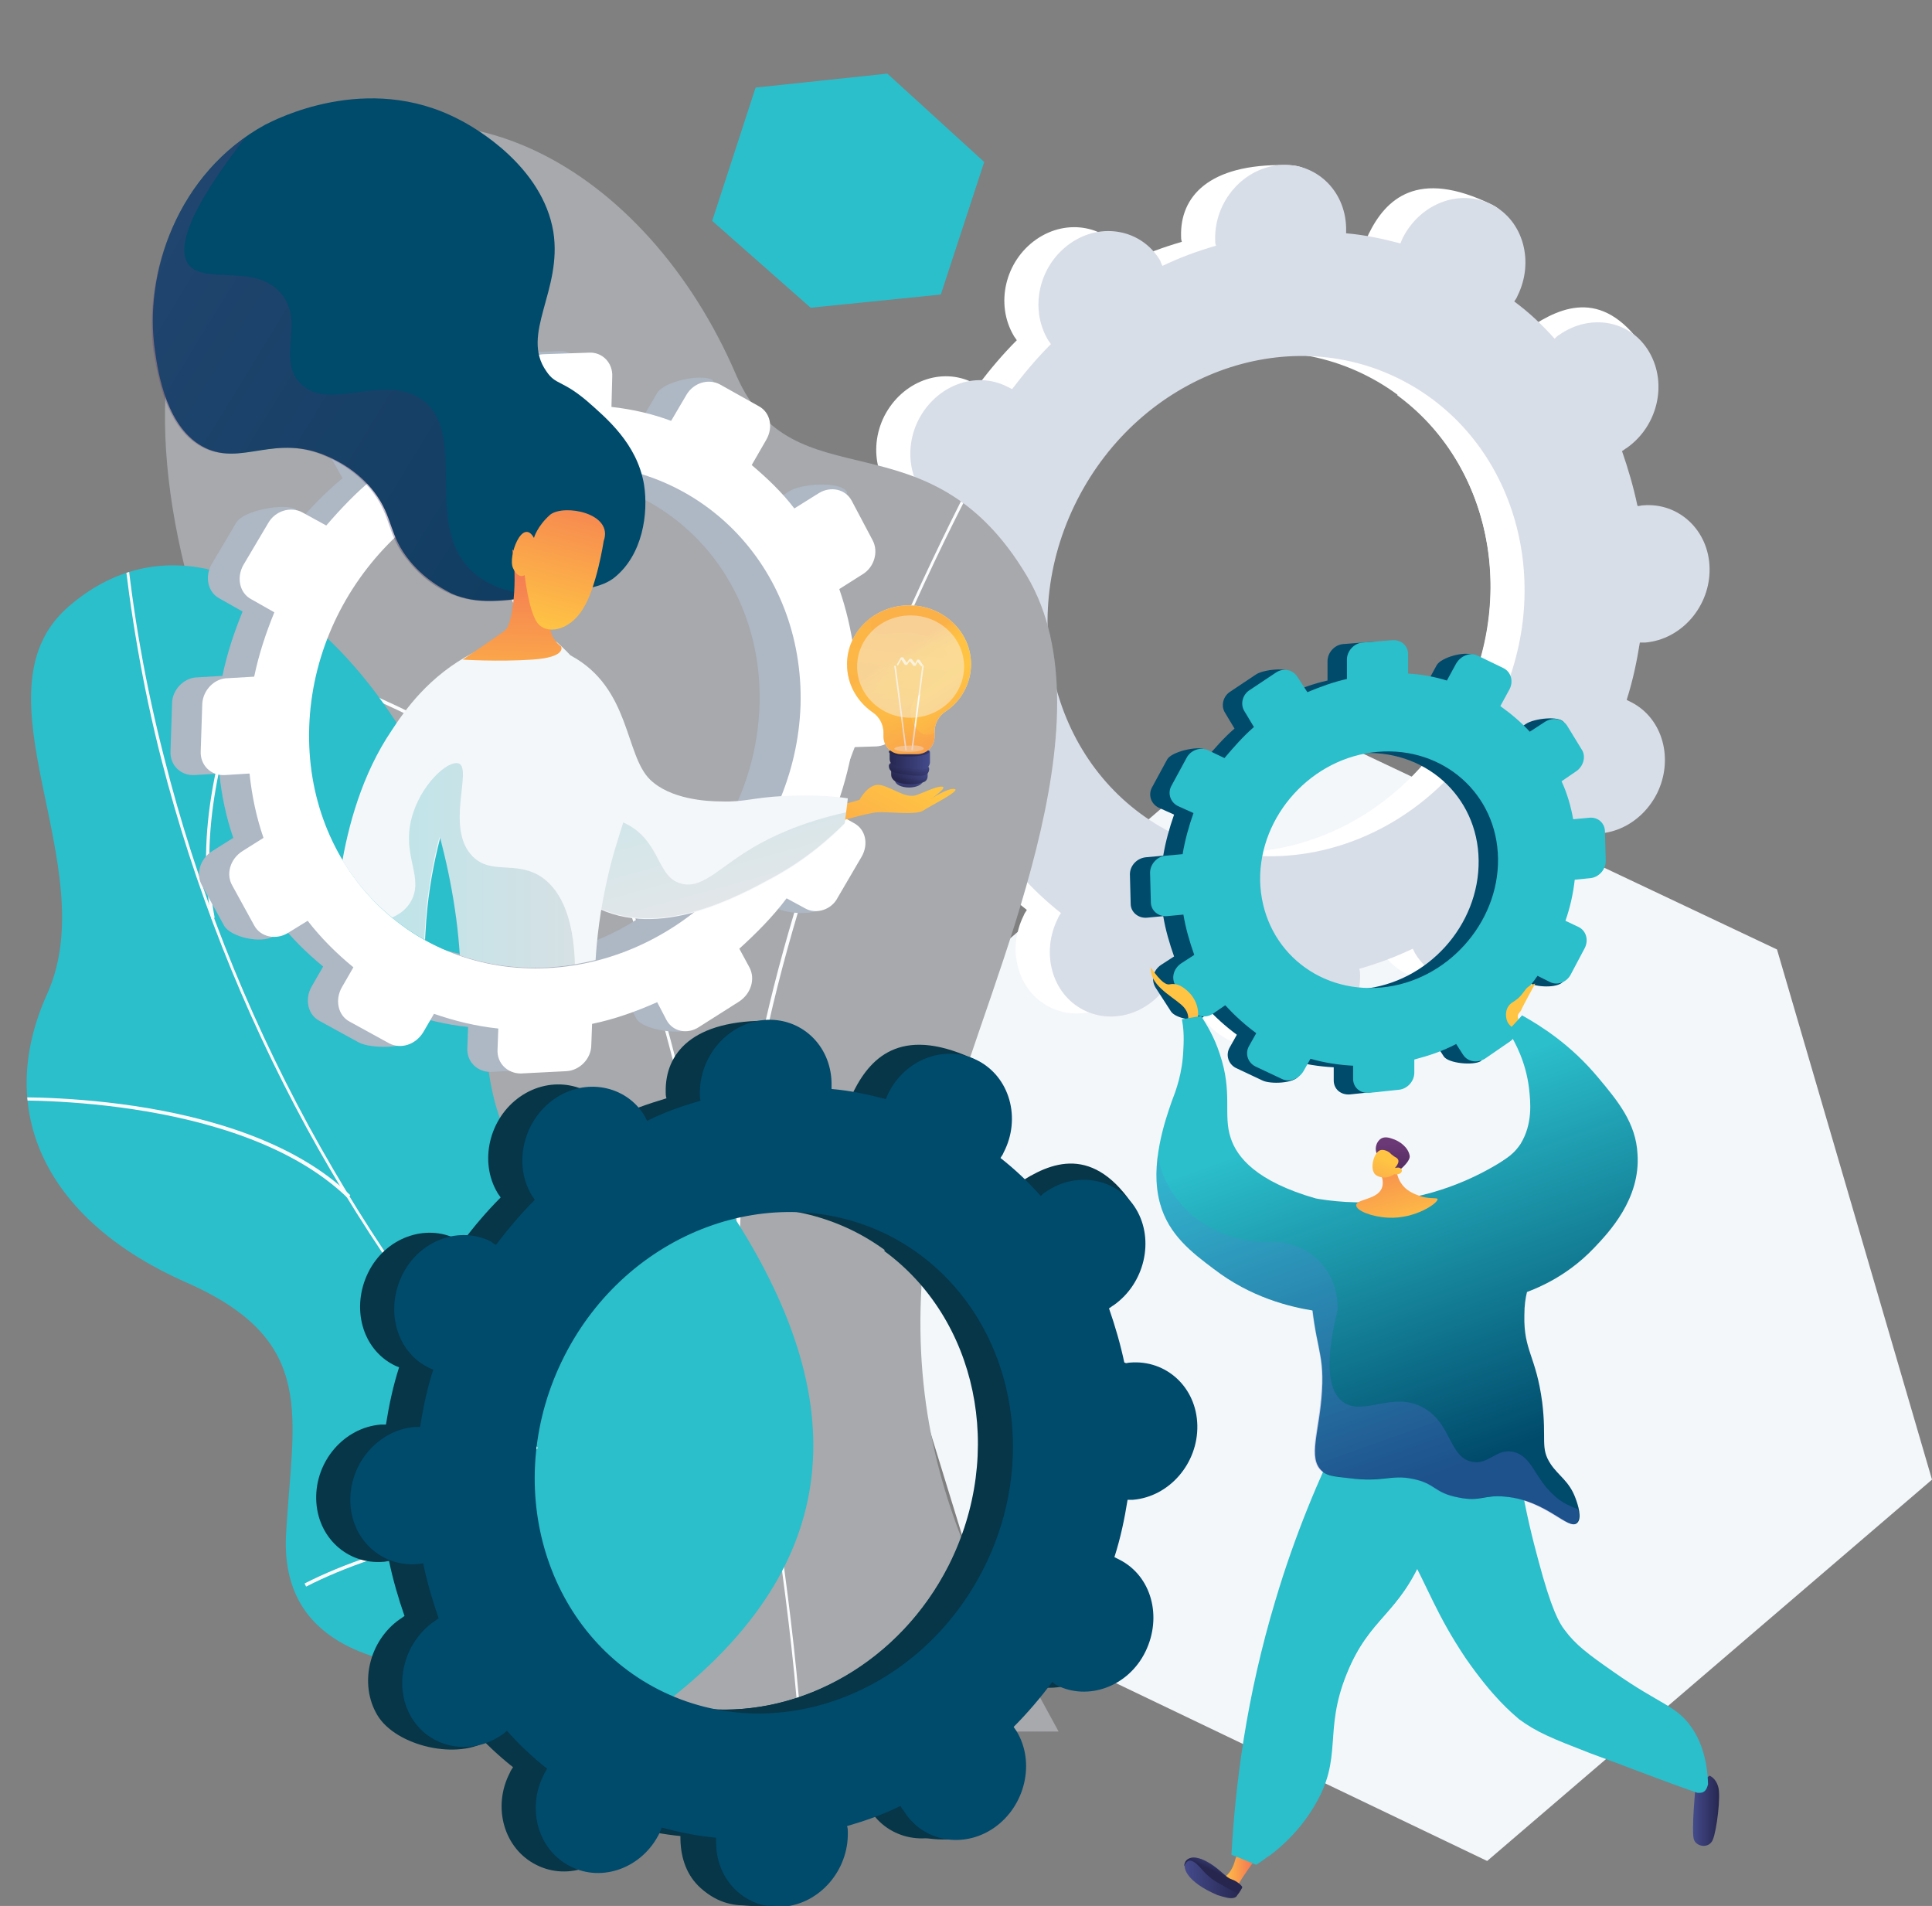 <?xml version="1.0" encoding="utf-8"?>
<!-- Generator: Adobe Illustrator 27.9.0, SVG Export Plug-In . SVG Version: 6.00 Build 0)  -->
<svg version="1.1" id="Layer_1" xmlns="http://www.w3.org/2000/svg" xmlns:xlink="http://www.w3.org/1999/xlink" x="0px" y="0px"
	 viewBox="0 0 249.3 245.9" style="enable-background:new 0 0 249.3 245.9;" xml:space="preserve">
<rect x="0" y="0" width="249.3" height="245.9" fill="#808080" stroke="none"/>
<style type="text/css">
	.st0{fill:#F4F7FA;}
	.st1{fill:#FFFFFF;}
	.st2{fill:#D8DEE8;}
	.st3{fill:#A7A9AC;}
	.st4{clip-path:url(#SVGID_00000029026973370903672530000010638625261243663770_);}
	.st5{fill:#FCFDFE;}
	.st6{fill:url(#SVGID_00000089534621385872627970000006012201298205786276_);}
	.st7{clip-path:url(#SVGID_00000067949556924130427720000003418475200499509400_);}
	.st8{fill:url(#SVGID_00000108267790365305686920000005165923458112306595_);}
	.st9{fill:url(#SVGID_00000032641737877156615520000005342251203899402384_);}
	.st10{fill:url(#SVGID_00000057870011346973785860000001429738941208688300_);}
	.st11{fill:#004A6B;}
	.st12{fill:#2BBECB;}
	.st13{fill:url(#SVGID_00000170970540678306680780000016737830338370470844_);}
	.st14{fill:url(#SVGID_00000176722694500864329630000000972124556489342337_);}
	.st15{fill:url(#SVGID_00000043434982389316100810000016200730348199379345_);}
	.st16{fill:url(#SVGID_00000059283388356830560970000002466963545837371790_);}
	.st17{fill:url(#SVGID_00000080193618462439168190000010947203985602644405_);}
	.st18{fill:url(#SVGID_00000052792393072704254150000007204967348926202551_);}
	.st19{fill:url(#SVGID_00000011012404447293555490000012919743002528526761_);}
	.st20{fill:url(#SVGID_00000144305565091131595120000008850247217207042994_);}
	.st21{fill:url(#SVGID_00000150822093941425503010000007916191079197795509_);}
	.st22{opacity:0.3;fill:url(#SVGID_00000037689188947855569760000004219867288365712546_);enable-background:new    ;}
	.st23{fill:#063647;}
	.st24{fill:#AEB7C4;}
	.st25{clip-path:url(#SVGID_00000145762783654333364410000017003596678825058994_);}
	.st26{fill:url(#SVGID_00000183949808997172702430000008288070874724810384_);}
	.st27{opacity:0.3;}
	.st28{fill:url(#SVGID_00000029756252789752293100000006241827025168139664_);}
	.st29{fill:url(#SVGID_00000101784155212267584040000013987314214815898030_);}
	.st30{fill:url(#SVGID_00000125589597069205022560000017653014811561509807_);}
	.st31{fill:url(#SVGID_00000178170665692969122540000008351796139103281069_);}
	.st32{fill:url(#SVGID_00000065050343023782701890000002623912046929738935_);}
	.st33{opacity:0.75;fill:#F4F7FA;enable-background:new    ;}
	.st34{fill:url(#SVGID_00000042004719471636214750000000313324822830048696_);}
	.st35{fill:url(#SVGID_00000120532069198853953820000015707058600546358685_);}
	.st36{opacity:0.3;fill:url(#SVGID_00000072971835972730946070000003397676914364918174_);enable-background:new    ;}
	.st37{fill:url(#SVGID_00000084514516058577598710000005344044251797980556_);}
	.st38{opacity:0.3;fill:url(#SVGID_00000163761737086828805370000006644545925166972090_);enable-background:new    ;}
	.st39{fill:url(#SVGID_00000067923889503465053700000015897065151348234414_);}
	.st40{fill:url(#SVGID_00000137099704436654676150000007709890428666089360_);}
	.st41{fill:url(#SVGID_00000010997098949342095140000008299239074498080958_);}
	.st42{opacity:0.5;fill:#F4F7FA;enable-background:new    ;}
	.st43{fill:url(#SVGID_00000028311609918873741790000016033448885171464848_);}
	.st44{fill:url(#SVGID_00000012443735722855067180000014873699733932365738_);}
	.st45{fill:url(#SVGID_00000064313928646509093800000008993021819479590542_);}
	.st46{opacity:0.3;fill:url(#SVGID_00000062156548633749409960000014543968918867229367_);enable-background:new    ;}
	.st47{opacity:0.44;fill:#F4F7FA;enable-background:new    ;}
	.st48{fill:#2BBFCB;}
</style>
<polygon class="st0" points="229.3,122.5 164.4,91.8 106.7,141.4 127.6,209.3 191.9,240.1 249.3,190.9 "/>
<g>
	<g>
		<path class="st1" d="M197.9,106.2c4.1,2.1,9.2,0.2,11.5-4.3c2.2-4.4,0.8-9.7-3.3-11.8c-0.2-0.1-0.4-0.2-0.6-0.3
			c0.8-2.5,1.3-4.9,1.7-7.4c0.2,0,0.5,0,0.7,0c4.7-0.4,8.4-4.7,8.3-9.6c-0.1-4.9-4-8.5-8.6-8.1c-0.2,0-0.5,0.1-0.7,0.1
			c-0.5-2.4-1.2-4.8-2-7.1c0.2-0.1,0.4-0.3,0.6-0.4c4-2.8,5.3-8.3,2.9-12.4s-7.6-5-11.6-2.2c-0.2,0.1-0.4,0.3-0.6,0.5
			c-1.6-1.8-3.3-3.4-5.2-4.8c0.1-0.2,0.3-0.4,0.4-0.7c2.2-4.4,5.2-9.3,1.1-11.3c-9.6-4.7-13.7-0.7-15.9,3.8
			c-0.1,0.2-0.2,0.5-0.3,0.7c-2.3-0.6-4.6-1.1-7-1.3c0-0.2,0-0.5,0-0.7c-0.1-4.9,1.4-7.5-3.3-7.6c-10.2-0.2-13.7,4.2-13.6,9.1
			c0,0.3,0,0.5,0.1,0.8c-2.4,0.7-4.6,1.5-6.9,2.6c-0.1-0.2-0.2-0.4-0.3-0.7c-2.4-4-7.6-5-11.6-2.2c-4,2.8-5.3,8.3-2.9,12.4
			c0.1,0.2,0.3,0.4,0.4,0.6c-1.8,1.8-3.4,3.7-5,5.8c-0.2-0.1-0.4-0.2-0.6-0.3c-4.1-2.1-9.2-0.2-11.5,4.3c-2.2,4.4-0.8,9.7,3.3,11.8
			c0.2,0.1,0.4,0.2,0.6,0.3c-0.8,2.5-1.3,4.9-1.7,7.4c-0.2,0-0.5,0-0.7,0c-4.7,0.4-8.4,4.7-8.3,9.6c0.1,4.9,4,8.5,8.6,8.1
			c0.2,0,0.5-0.1,0.7-0.1c0.5,2.4,1.2,4.8,2,7.1c-0.2,0.1-0.4,0.3-0.6,0.4c-4,2.8-5.3,8.3-2.9,12.4c2.4,4,10.4,5.9,14.4,3.1
			c0.2-0.1-2.4-1.2-2.2-1.3c1.6,1.8,3.3,3.4,5.2,4.9c-0.1,0.2-0.3,0.4-0.4,0.7c-2.2,4.4-0.8,9.7,3.3,11.8c4.1,2.1,9.2,0.2,11.5-4.3
			c0.1-0.2,0.2-0.5,0.3-0.7c2.3,0.6,4.6,1.1,7,1.3c0,0.2,0,0.5,0,0.7c0.1,4.9,4,8.5,8.6,8.1s8.4-4.7,8.3-9.6c0-0.3,0-0.5-0.1-0.8
			c2.4-0.7,4.6-1.5,6.9-2.6c0.1,0.2,0.2,0.4,0.3,0.6c2.4,4,7.6,5,11.6,2.2c4-2.8,5.3-8.3,2.9-12.4c-0.1-0.2-0.3-0.4-0.4-0.6
			c1.8-1.8,3.4-3.7,5-5.8C197.4,106,197.6,106.1,197.9,106.2z M146.7,106.9c-14.9-7.6-20.3-26.8-12.1-42.9s26.9-23.1,41.8-15.5
			s20.3,26.8,12.1,42.9C180.3,107.5,161.6,114.5,146.7,106.9z"/>
		<path class="st1" d="M207.8,82.4c4.7-0.4,8.4-4.7,8.3-9.6c-0.1-4.9-4-8.5-8.6-8.1c-0.2,0-0.5,0.1-0.7,0.1c-0.5-2.4-1.2-4.8-2-7.1
			c0.2-0.1,0.4-0.3,0.6-0.4c4-2.8,9-9.6,6.1-13.3c-5.4-7.1-10.9-4-14.9-1.2c-0.2,0.1-0.4,0.3-0.6,0.5c-1.6-1.8-3.3-3.4-5.2-4.8
			c0.1-0.2,0.3-0.4,0.4-0.7c1.2-2.4,1.3-5.1,0.5-7.3c-3.9,6.8-7.7,13.6-11.4,20.5c11.9,8.7,15.7,25.9,8.2,40.5
			c-6.3,12.4-18.8,19.3-31,18.5c-0.5,1.4-1.1,2.8-1.7,4.2c-1.6,3.8-3.4,7.5-5.2,11.2c1.1,0.2,2.3,0.4,3.4,0.5c0,0.2,0,0.5,0,0.7
			c0.1,4.9,3.1,9,11.5,8.6c4.7-0.2,5.5-5.2,5.4-10.1c0-0.3,0-0.5-0.1-0.8c2.4-0.7,4.6-1.5,6.9-2.6c0.1,0.2,0.2,0.4,0.3,0.6
			c2.4,4,10.8,5.7,14.8,2.9c4-2.8,2.1-9.1-0.3-13.1c-0.1-0.2-0.3-0.4-0.4-0.6c1.8-1.8,3.4-3.7,5-5.8c0.2,0.1,0.4,0.2,0.6,0.3
			c4.1,2.1,9.2,0.2,11.5-4.3c2.2-4.4,0.8-9.7-3.3-11.8c-0.2-0.1-0.4-0.2-0.6-0.3c0.8-2.5,1.3-4.9,1.7-7.4
			C207.3,82.5,207.6,82.5,207.8,82.4z"/>
		<path class="st2" d="M202.3,106.7c4.1,2.1,9.2,0.2,11.5-4.3c2.2-4.4,0.8-9.7-3.3-11.8c-0.2-0.1-0.4-0.2-0.6-0.3
			c0.8-2.5,1.3-4.9,1.7-7.4c0.2,0,0.5,0,0.7,0c4.7-0.4,8.4-4.7,8.3-9.6c-0.1-4.9-4-8.5-8.6-8.1c-0.2,0-0.5,0.1-0.7,0.1
			c-0.5-2.4-1.2-4.8-2-7.1c0.2-0.1,0.4-0.3,0.6-0.4c4-2.8,5.3-8.3,2.9-12.4s-7.6-5-11.6-2.2c-0.2,0.1-0.4,0.3-0.6,0.5
			c-1.6-1.8-3.3-3.4-5.2-4.8c0.1-0.2,0.3-0.4,0.4-0.7c2.2-4.4,0.8-9.7-3.3-11.8c-4.1-2.1-9.2-0.2-11.5,4.3c-0.1,0.2-0.2,0.5-0.3,0.7
			c-2.3-0.6-4.6-1.1-7-1.3c0-0.2,0-0.5,0-0.7c-0.1-4.9-4-8.5-8.6-8.1c-4.7,0.4-8.4,4.7-8.3,9.6c0,0.3,0,0.5,0.1,0.8
			c-2.4,0.7-4.6,1.5-6.9,2.6c-0.1-0.2-0.2-0.4-0.3-0.7c-2.4-4-7.6-5-11.6-2.2c-4,2.8-5.3,8.3-2.9,12.4c0.1,0.2,0.3,0.4,0.4,0.6
			c-1.8,1.8-3.4,3.7-5,5.8c-0.2-0.1-0.4-0.2-0.6-0.3c-4.1-2.1-9.2-0.2-11.5,4.3c-2.2,4.4-0.8,9.7,3.3,11.8c0.2,0.1,0.4,0.2,0.6,0.3
			c-0.8,2.5-1.3,4.9-1.7,7.4c-0.2,0-0.5,0-0.7,0c-4.7,0.4-8.4,4.7-8.3,9.6c0.1,4.9,4,8.5,8.6,8.1c0.2,0,0.5-0.1,0.7-0.1
			c0.5,2.4,1.2,4.8,2,7.1c-0.2,0.1-0.4,0.3-0.6,0.4c-4,2.8-5.3,8.3-2.9,12.4c2.4,4,7.6,5,11.6,2.2c0.2-0.1,0.4-0.3,0.6-0.5
			c1.6,1.8,3.3,3.4,5.2,4.9c-0.1,0.2-0.3,0.4-0.4,0.7c-2.2,4.4-0.8,9.7,3.3,11.8c4.1,2.1,9.2,0.2,11.5-4.3c0.1-0.2,0.2-0.5,0.3-0.7
			c2.3,0.6,4.6,1.1,7,1.3c0,0.2,0,0.5,0,0.7c0.1,4.9,4,8.5,8.6,8.1s8.4-4.7,8.3-9.6c0-0.3,0-0.5-0.1-0.8c2.4-0.7,4.6-1.5,6.9-2.6
			c0.1,0.2,0.2,0.4,0.3,0.6c2.4,4,7.6,5,11.6,2.2c4-2.8,5.3-8.3,2.9-12.4c-0.1-0.2-0.3-0.4-0.4-0.6c1.8-1.8,3.4-3.7,5-5.8
			C201.9,106.5,202.1,106.6,202.3,106.7z M151.1,107.4c-14.9-7.6-20.3-26.8-12.1-42.9c8.2-16.1,26.9-23.1,41.8-15.5
			s20.3,26.8,12.1,42.9S166,115,151.1,107.4z"/>
	</g>
	<g>
		<g>
			<g>
				<g>
					<g>
						<g>
							<path id="SVGID_1_" class="st3" d="M74.4,207.7c-1.7,3.9-4.8,9.4-8.1,15.7h70.3c-10.7-19.9-24.8-40.3-13.9-79.1
								c5.1-18.2,21-51.2,9.8-70c-12.8-21.5-30.1-8.9-37.5-25.9c-11.4-26.6-37.7-42.4-61-25c-23,17.2-15,66.6,25.7,116
								C85.1,178.1,83.1,187.1,74.4,207.7z"/>
						</g>
						<g>
							<defs>
								<path id="SVGID_00000028314700029782790110000009514840702770672045_" d="M74.4,207.7c-1.7,3.9-4.8,9.4-8.1,15.7h70.3
									c-10.7-19.9-24.8-40.3-13.9-79.1c5.1-18.2,21-51.2,9.8-70c-12.8-21.5-30.1-8.9-37.5-25.9c-11.4-26.6-37.7-42.4-61-25
									c-23,17.2-15,66.6,25.7,116C85.1,178.1,83.1,187.1,74.4,207.7z"/>
							</defs>
							<clipPath id="SVGID_00000181057545694040537680000007733206172139721365_">
								<use xlink:href="#SVGID_00000028314700029782790110000009514840702770672045_"  style="overflow:visible;"/>
							</clipPath>
							<g style="clip-path:url(#SVGID_00000181057545694040537680000007733206172139721365_);">
								<g>
									<path class="st5" d="M102.8,219.3c-0.8-9.1-2-17.7-3.3-26.7l-0.4-3c-0.9-4.3-1.7-8.6-2.4-12.8c-1.7-9.4-3.2-18.2-6.2-27.4
										c-0.1-0.6-0.2-1.1-0.3-1.6c-0.3-2-0.6-4.1-2.1-5.9l0-0.1C76,92.5,53.7,44.9,21.6,0.2L22,0C54,44.7,76.4,92.3,88.4,141.5
										c1.5,1.9,1.8,4.1,2.1,6.1c0.1,0.6,0.2,1.1,0.3,1.6c3,9.2,4.5,18.1,6.2,27.4c0.7,4.1,1.5,8.4,2.4,12.8l0.4,3
										c1.3,9.1,2.5,17.6,3.3,26.8L102.8,219.3z"/>
									<path class="st5" d="M95.9,175.1c-3.9-23.5,4.5-53.4,12.3-74.3c8.4-22.6,17.8-39.9,17.8-40.1l0.4,0.2
										c-0.1,0.2-9.5,17.4-17.8,40c-7.7,20.8-16.1,50.6-12.2,74.1L95.9,175.1z"/>
									<path class="st5" d="M65.2,74.8c-5.5-24.8-5.5-52-5.5-61c0-1.7,0-2.8,0-3.1l0.4-0.1c0,0.2,0.1,1.1,0.1,3.1
										c0,8.9,0,36.2,5.5,60.9L65.2,74.8z"/>
									<path class="st5" d="M80,113.5C68.4,93.2,21.5,80.5,21,80.3l0.1-0.4c0.5,0.1,47.5,12.9,59.2,33.4L80,113.5z"/>
								</g>
							</g>
						</g>
					</g>
				</g>
				<g>
					<g>
						<g>
							
								<linearGradient id="SVGID_00000057836855650440711290000017233997394608610214_" gradientUnits="userSpaceOnUse" x1="16.679" y1="160.606" x2="121.366" y2="-11.735" gradientTransform="matrix(1 0 0 -1 0 260.1)">
								<stop  offset="3.597120e-03" style="stop-color:#2BBECB"/>
								<stop  offset="1" style="stop-color:#2BBECB"/>
							</linearGradient>
							
								<path id="SVGID_00000181776286640962059390000003537939928482934684_" style="fill:url(#SVGID_00000057836855650440711290000017233997394608610214_);" d="
								M62.4,129.1c0.4,32.3,16,21.7,30.3,24.9c16.6,24,18.1,46.3-6.6,65.5l-27.6-4.1c-10.2-0.5-22.2-3.6-21.6-17.2
								c0.8-15.4,4.4-25.2-13-32.8C6.5,157.7-1,143.9,6.1,128.2c7.4-16.5-10-38.8,2.7-49.9C31,59,62,95.5,62.4,129.1z"/>
						</g>
						<g>
							<defs>
								<path id="SVGID_00000080201546966288085330000012450048965469107334_" d="M62.4,129.1c0.4,32.3,16,21.7,30.3,24.9
									c16.6,24,18.1,46.3-6.6,65.5l-27.6-4.1c-10.2-0.5-22.2-3.6-21.6-17.2c0.8-15.4,4.4-25.2-13-32.8
									C6.5,157.7-1,143.9,6.1,128.2c7.4-16.5-10-38.8,2.7-49.9C31,59,62,95.5,62.4,129.1z"/>
							</defs>
							<clipPath id="SVGID_00000039101327457624972880000001873084788261991828_">
								<use xlink:href="#SVGID_00000080201546966288085330000012450048965469107334_"  style="overflow:visible;"/>
							</clipPath>
							<g style="clip-path:url(#SVGID_00000039101327457624972880000001873084788261991828_);">
								<g>
									<path class="st5" d="M69.2,187c-11.5-12.6-21.5-26.6-29.7-41.6c-8.2-15.1-14.5-31.1-18.7-47.5c-2.4-9.4-4-18.9-5-28.4
										l0.4,0c0.9,9.4,2.6,19,5,28.3c4.1,16.3,10.4,32.3,18.6,47.4c8.2,15,18.1,29,29.6,41.6L69.2,187z"/>
									<path class="st5" d="M39.5,204.7l-0.2-0.4c5.1-2.6,11.2-4.6,18-6.1c3.2-0.7,6.5-1.1,9.6-1.3l0,0.4
										c-3.1,0.2-6.3,0.6-9.5,1.3C50.6,200.1,44.6,202.1,39.5,204.7z"/>
									<path class="st5" d="M44.9,154.6C30.7,140.8,0.3,142,0,142l0-0.4c0.3,0,30.8-1.3,45.2,12.6L44.9,154.6z"/>
									<path class="st5" d="M27.3,118.6c-4.3-22,12.2-47.4,12.4-47.7l0.3,0.2c-0.2,0.2-16.5,25.5-12.3,47.3L27.3,118.6z"/>
								</g>
							</g>
						</g>
					</g>
				</g>
			</g>
		</g>
	</g>
	<g>
		
			<linearGradient id="SVGID_00000031179838318089673970000003002636975514269111_" gradientUnits="userSpaceOnUse" x1="-2448.555" y1="18.99" x2="-2444.4" y2="18.99" gradientTransform="matrix(1 0 0 -1 2606.4 260.1)">
			<stop  offset="0" style="stop-color:#FFC444"/>
			<stop  offset="0.996" style="stop-color:#F36F56"/>
		</linearGradient>
		<path style="fill:url(#SVGID_00000031179838318089673970000003002636975514269111_);" d="M162,239.9c-0.1,0.1-1.6,2.1-2.3,3.4
			l-1.9-1c0,0,1.1-0.4,1.6-2.4C160,237.8,162,239.9,162,239.9z"/>
		
			<linearGradient id="SVGID_00000157305684766117500790000014602472848968537502_" gradientUnits="userSpaceOnUse" x1="-2453.571" y1="17.811" x2="-2446.19" y2="17.811" gradientTransform="matrix(1 0 0 -1 2606.4 260.1)">
			<stop  offset="0" style="stop-color:#444B8C"/>
			<stop  offset="0.996" style="stop-color:#26264F"/>
		</linearGradient>
		<path style="fill:url(#SVGID_00000157305684766117500790000014602472848968537502_);" d="M157.1,244.5c0,0,1.2,0.4,1.7,0.4h0.1
			c0.3,0,0.6-0.1,0.7-0.3c0.3-0.4,0.7-1,0.7-1.1c0-0.2-0.7-0.8-1.3-1c-0.6-0.2-0.8-0.5-1.9-1.4s-3-2-3.9-1.1
			C152.3,240.8,153.1,242.8,157.1,244.5z"/>
		
			<linearGradient id="SVGID_00000160908359605829995750000004556014771409281186_" gradientUnits="userSpaceOnUse" x1="-2448.854" y1="20.495" x2="-2449.671" y2="18.607" gradientTransform="matrix(1 0 0 -1 2606.4 260.1)">
			<stop  offset="0" style="stop-color:#444B8C"/>
			<stop  offset="0.996" style="stop-color:#26264F"/>
		</linearGradient>
		<path style="fill:url(#SVGID_00000160908359605829995750000004556014771409281186_);" d="M153.8,240.1c1,0.4,1.3,1.5,3,2.6
			c1,0.6,2.1,1.2,3,1.6c0.2-0.3,0.4-0.7,0.4-0.8c0-0.2-0.7-0.8-1.3-1c-0.6-0.2-0.8-0.5-1.9-1.4s-3-2-3.9-1.1
			c-0.2,0.2-0.3,0.5-0.3,0.8C153,240.3,153.3,239.9,153.8,240.1z"/>
		<g>
			<path class="st11" d="M145.8,112.8l0.1,3.8c0,1.1,1,1.9,2.1,1.8l2.1-0.2c0.3,1.8,0.8,3.5,1.4,5.2l-1.7,1.1
				c-1,0.7-1.3,1.9-0.7,2.9l2,3.1c0.6,0.9,3.2,1.4,4.2,0.7l0.3-1.3c1.2,1.3,2.5,2.5,4,3.6l-0.9,1.6c-0.6,1-0.2,2.2,0.8,2.7l3.4,1.6
				c1,0.5,4.1,0.4,4.7-0.6l-1-2c1.7,0.5,3.6,0.8,5.5,0.9l0,1.7c0,1.1,0.9,1.9,2.1,1.8l3.8-0.4c1.1-0.1,2-1.1,2-2.2l0-1.7
				c1.9-0.5,3.7-1.1,5.4-2l0.9,1.4c0.6,0.9,3.8,1.2,4.8,0.6l1.2-2.3c0.9-0.6,1.3-1.9,0.7-2.8l-0.9-1.4c1.4-1.3,2.7-2.7,3.8-4.3
				l1.6,0.8c1,0.5,3.8,0.6,4.3-0.4l0.2-4c0.5-1,0.2-2.2-0.8-2.7l-1.7-0.8c0.6-1.7,1-3.5,1.2-5.3l2-0.2c1.1-0.1,2-1.1,2-2.2l-0.1-3.8
				c0-1.1-0.9-1.9-2-1.8l-2.1,0.2c-0.3-1.7-0.8-3.4-1.5-4.9l1.9-1.3c0.9-0.6,1.3-1.9,0.7-2.8l0.2-3.7c-0.6-0.9-3.9-0.5-4.9,0.2
				l-2,1.3c-1.1-1.2-2.4-2.3-3.8-3.3l1.2-2.2c0.5-1,0.2-2.2-0.8-2.7l-1.5-2c-1-0.5-4,0.3-4.6,1.3l-1.2,2.2c-1.6-0.5-3.3-0.8-5-0.9
				l0-2.5c0-1.1-0.9-1.9-2.1-1.8l-3.8,0.3c-1.1,0.1-2,1.1-2,2.2l0,2.5c-1.8,0.4-3.4,1-5.1,1.7l0.6-2.6c-0.6-0.9-3.8-0.5-4.7,0.1
				l-3.3,2.2c-1,0.6-1.3,1.9-0.7,2.8l1.2,2c-1.4,1.2-2.6,2.6-3.8,4l0-1.3c-1-0.5-4.4,0.3-4.9,1.3l-1.9,3.5c-0.6,1-0.2,2.2,0.8,2.7
				l2,0.9c-0.6,1.7-1.1,3.5-1.4,5.3l-2.2,0.2C146.7,110.7,145.8,111.7,145.8,112.8z M160.1,113.8c-0.1-8.4,6.7-15.9,15.2-16.6
				c8.4-0.7,15.4,5.4,15.5,13.8s-6.6,15.8-15,16.6C167.2,128.4,160.2,122.2,160.1,113.8z"/>
			<path class="st12" d="M148.4,112.6l0.1,3.8c0,1.1,1,1.9,2.1,1.8l2.1-0.2c0.3,1.8,0.8,3.5,1.4,5.2l-1.7,1.1
				c-1,0.7-1.3,1.9-0.7,2.9l2,3.1c0.6,0.9,1.9,1.1,2.8,0.5l1.6-1.1c1.2,1.3,2.5,2.5,4,3.6l-0.9,1.6c-0.6,1-0.2,2.2,0.8,2.7l3.4,1.6
				c1,0.5,2.2,0,2.8-1l0.9-1.6c1.7,0.5,3.6,0.8,5.5,0.9l0,1.7c0,1.1,0.9,1.9,2.1,1.8l3.8-0.4c1.1-0.1,2-1.1,2-2.2l0-1.7
				c1.9-0.5,3.7-1.1,5.4-2l0.9,1.4c0.6,0.9,1.8,1.1,2.8,0.5l3.2-2.2c0.9-0.6,1.3-1.9,0.7-2.8l-0.9-1.4c1.4-1.3,2.7-2.7,3.8-4.3
				l1.6,0.8c1,0.5,2.2,0,2.7-1l1.8-3.4c0.5-1,0.2-2.2-0.8-2.7l-1.7-0.8c0.6-1.7,1-3.5,1.2-5.3l2-0.2c1.1-0.1,2-1.1,2-2.2l-0.1-3.8
				c0-1.1-0.9-1.9-2-1.8l-2.1,0.2c-0.3-1.7-0.8-3.4-1.5-4.9l1.9-1.3c0.9-0.6,1.3-1.9,0.7-2.8l-1.9-3.1c-0.6-0.9-1.8-1.1-2.8-0.5
				l-2,1.3c-1.1-1.2-2.4-2.3-3.8-3.3l1.2-2.2c0.5-1,0.2-2.2-0.8-2.7l-3.3-1.6c-1-0.5-2.2,0-2.8,1l-1.2,2.2c-1.6-0.5-3.3-0.8-5-0.9
				l0-2.5c0-1.1-0.9-1.9-2.1-1.8l-3.8,0.3c-1.1,0.1-2,1.1-2,2.2l0,2.5c-1.8,0.4-3.4,1-5.1,1.7l-1.3-2c-0.6-0.9-1.8-1.2-2.8-0.5
				l-3.3,2.2c-1,0.6-1.3,1.9-0.7,2.8l1.2,2c-1.4,1.2-2.6,2.6-3.8,4l-2.1-1c-1-0.5-2.3,0-2.8,1l-1.9,3.5c-0.6,1-0.2,2.2,0.8,2.7
				l2,0.9c-0.6,1.7-1.1,3.5-1.4,5.3l-2.2,0.2C149.3,110.5,148.4,111.5,148.4,112.6z M162.6,113.6c-0.1-8.4,6.7-15.9,15.2-16.6
				c8.4-0.7,15.4,5.4,15.5,13.8c0.1,8.3-6.6,15.8-15,16.6C169.8,128.2,162.8,122.1,162.6,113.6z"/>
		</g>
		<path class="st12" d="M173.2,184.6c-3,6.1-6.1,13.4-8.6,21.8c-3.8,12.6-5.2,23.9-5.7,32.9c1.1,0.4,2.2,0.9,3.2,1.3
			c2.1-1.4,5.2-3.7,7.5-7.6c3.8-6.3,1.1-9.5,4.2-17.1c3-7.4,6.7-7.5,10-15.5c1.9-4.8,2.4-9.1,2.5-12
			C181.9,187.2,177.5,185.9,173.2,184.6z"/>
		<path class="st12" d="M179.1,186.4c1.2,3,1.1,5.3,0.6,7c-1.5,5.5-7.4,6.1-8.8,12.3c-0.9,4.2,1.4,5.1,0.2,9.4
			c-1.3,4.6-4.3,4.4-5.9,9.1c-1.3,3.7,0.1,5.2-0.5,10.4c-0.2,1.8-0.6,3.4-1,4.9c1.9-1.4,4.1-3.5,5.8-6.4c3.8-6.3,1.1-9.5,4.2-17.1
			c3-7.4,6.7-7.5,10-15.5c1.9-4.8,2.4-9.1,2.5-12C183.8,187.8,181.5,187.1,179.1,186.4z"/>
		
			<linearGradient id="SVGID_00000059311853469230787740000015567749630795583634_" gradientUnits="userSpaceOnUse" x1="-2387.944" y1="26.436" x2="-2384.528" y2="26.436" gradientTransform="matrix(1 0 0 -1 2606.4 260.1)">
			<stop  offset="0" style="stop-color:#444B8C"/>
			<stop  offset="0.996" style="stop-color:#26264F"/>
		</linearGradient>
		<path style="fill:url(#SVGID_00000059311853469230787740000015567749630795583634_);" d="M220.6,229.1c0,0,0.8,0.3,1.1,1.4
			c0.4,1.1-0.2,5.8-0.7,6.9s-2,0.9-2.4,0s0.2-7,0.2-7L220.6,229.1z"/>
		<path class="st12" d="M173.7,187.4c3.5,4.8,5.9,8.9,7.5,11.8c3.3,6.1,4.1,9,7.9,14.7c3.6,5.2,6,7.1,6.9,7.9
			c2.3,1.7,4.3,2.5,9.2,4.4c4.4,1.6,8.9,3.4,13.8,5.1c0.9,0.1,1.2-0.3,1.4-1.1c-0.1-3.7-1.2-6-2.1-7.3c-2-2.9-4-2.9-10.1-7.2
			c-3.3-2.3-4.9-3.5-6.3-5.4c-0.7-0.9-1.7-2.6-3.4-9c-0.7-2.6-1.6-6.1-2.3-10.4C188.8,189.7,181.2,188.5,173.7,187.4z"/>
		
			<linearGradient id="SVGID_00000054967332627889277110000005943619723126799017_" gradientUnits="userSpaceOnUse" x1="-2454.905" y1="130.232" x2="-2455.474" y2="118.489" gradientTransform="matrix(1 0 0 -1 2606.4 260.1)">
			<stop  offset="0" style="stop-color:#FFC444"/>
			<stop  offset="0.996" style="stop-color:#F36F56"/>
		</linearGradient>
		<path style="fill:url(#SVGID_00000054967332627889277110000005943619723126799017_);" d="M153.2,132c0,0,0.6-1.2-0.8-2.4
			s-4.1-2.6-3.9-4.8c0,0,1.5,2.4,2.4,2.2c0.9-0.2,1.6,0.3,1.6,0.3s2.2,1.2,2.1,3.7c-0.1,2.4-0.1,2.4-0.1,2.4L153.2,132z"/>
		
			<linearGradient id="SVGID_00000091720405192645557340000013793322654764863916_" gradientUnits="userSpaceOnUse" x1="-2410.268" y1="128.068" x2="-2410.837" y2="116.325" gradientTransform="matrix(1 0 0 -1 2606.4 260.1)">
			<stop  offset="0" style="stop-color:#FFC444"/>
			<stop  offset="0.996" style="stop-color:#F36F56"/>
		</linearGradient>
		<path style="fill:url(#SVGID_00000091720405192645557340000013793322654764863916_);" d="M195.9,133.1c0,0-1.1-0.6-1.4-1.3
			s-0.3-1.9,0.7-2.5s1.3-1.2,1.7-1.7c0.4-0.5,1.2-0.7,1.2-0.7s-1.6,2.9-1.8,3.4s-0.9,0.5,0,1.9L195.9,133.1z"/>
		
			<linearGradient id="SVGID_00000053517030595112067820000001101798091022734782_" gradientUnits="userSpaceOnUse" x1="-2448.593" y1="110.391" x2="-2432.46" y2="65.222" gradientTransform="matrix(1 0 0 -1 2606.4 260.1)">
			<stop  offset="0" style="stop-color:#2BBECB"/>
			<stop  offset="0.996" style="stop-color:#004A6B"/>
		</linearGradient>
		<path style="fill:url(#SVGID_00000053517030595112067820000001101798091022734782_);" d="M152.5,131.5c0.8-0.1,1.6-0.3,2.5-0.4
			c0.7,1.1,1.7,2.7,2.4,4.9c1.7,5,0.4,7.8,1.4,10.8c0.8,2.5,3.3,5.6,10.9,7.8c-0.1,4.8-0.1,9.7-0.2,14.5c-3.1-0.5-8.1-1.7-12.9-5.4
			c-2.8-2.1-5.8-4.4-6.9-8.4c-1.4-5,0.7-10.9,1.5-13.2c0.5-1.3,1.4-3.6,1.5-6.8C152.8,133.7,152.7,132.4,152.5,131.5z"/>
		
			<linearGradient id="SVGID_00000126317640010124749440000011301743481937476789_" gradientUnits="userSpaceOnUse" x1="-2432.773" y1="116.041" x2="-2416.641" y2="70.871" gradientTransform="matrix(1 0 0 -1 2606.4 260.1)">
			<stop  offset="0" style="stop-color:#2BBECB"/>
			<stop  offset="0.996" style="stop-color:#004A6B"/>
		</linearGradient>
		<path style="fill:url(#SVGID_00000126317640010124749440000011301743481937476789_);" d="M169.1,154.5c2.6,0.5,6.2,0.9,10.5,0.4
			c7.4-0.9,12.7-4,15.5-5.9c3,6.6,3.1,11.5,2.6,14.8c-0.4,2.4-1,3.2-1,5.9c-0.1,4.6,1.5,5.2,2.3,11.2c0.6,4.9-0.3,5.9,1.1,8
			c1,1.5,2.4,2.2,3.2,4.4c0.3,0.8,0.9,2.6,0.2,3.2c-1.1,1-3.9-2.9-9.2-3.4c-2.8-0.3-3.2,0.7-6.1,0.1c-3.2-0.6-2.9-1.8-5.9-2.4
			c-2.9-0.6-3.8,0.5-8.3-0.1c-1.9-0.2-2.8-0.3-3.4-0.9c-1.9-1.7-0.3-5.1,0-10.4c0.3-5.2-1-5.6-1.5-13.4
			C168.8,163.3,168.7,159.4,169.1,154.5z"/>
		
			<linearGradient id="SVGID_00000011024176559145697130000014654253177898068099_" gradientUnits="userSpaceOnUse" x1="-2410.963" y1="123.83" x2="-2394.831" y2="78.661" gradientTransform="matrix(1 0 0 -1 2606.4 260.1)">
			<stop  offset="0" style="stop-color:#2BBECB"/>
			<stop  offset="0.996" style="stop-color:#004A6B"/>
		</linearGradient>
		<path style="fill:url(#SVGID_00000011024176559145697130000014654253177898068099_);" d="M194.6,133c0.6-0.7,1.2-1.3,1.8-2
			c2.5,1.4,6.3,3.8,9.8,8c2.6,3.1,4.9,5.9,5.1,9.9c0.4,5.8-3.7,10.1-5.6,12.1c-3.8,4-8.1,5.6-10.5,6.3c-4.8-10.6-4.1-14.8-2.4-16.6
			c0.9-1,2.2-1.3,3.4-3.1c1.6-2.6,1.3-5.4,1.1-7.2C196.9,137.1,195.6,134.6,194.6,133z"/>
		<g>
			
				<linearGradient id="SVGID_00000141424127745265681370000007464932632577837479_" gradientUnits="userSpaceOnUse" x1="4503.489" y1="3861.438" x2="4504.01" y2="3875.315" gradientTransform="matrix(-0.973 0.231 -0.231 -0.973 5455.823 2875.6)">
				<stop  offset="0" style="stop-color:#FFC444"/>
				<stop  offset="0.996" style="stop-color:#F36F56"/>
			</linearGradient>
			<path style="fill:url(#SVGID_00000141424127745265681370000007464932632577837479_);" d="M180.2,149.3c-0.1,0.7-0.2,2.3,0.7,3.5
				c0.8,1.1,2.1,1.4,2.6,1.6c1.2,0.3,1.9,0.1,2,0.3c0.1,0.5-2.9,2.6-6.4,2.4c-2.1-0.1-4.1-0.9-4.1-1.6c0-0.8,2.7-0.7,3.3-2.2
				c0.4-1-0.2-2.2-0.8-3.1C178.1,149.5,179.6,150,180.2,149.3z"/>
			<g>
				
					<linearGradient id="SVGID_00000096743565276607409310000007738194771544211107_" gradientUnits="userSpaceOnUse" x1="-4896.769" y1="1915.553" x2="-4899.752" y2="1923.13" gradientTransform="matrix(0.942 0.336 0.336 -0.942 4148.444 3605.457)">
					<stop  offset="0" style="stop-color:#311944"/>
					<stop  offset="1" style="stop-color:#6B3976"/>
				</linearGradient>
				<path style="fill:url(#SVGID_00000096743565276607409310000007738194771544211107_);" d="M177.6,148.7c-0.2-0.6,0-1.4,0.6-1.8
					c0.5-0.3,1.1-0.1,1.4,0c1,0.3,2.1,1.1,2.3,2.2c0.1,0.6-0.8,1.4-1,1.6c-0.2,0.2-0.4,0.2-0.6,0.3c-0.3,0.1-0.8,0.4-1.6,0.7
					c0-0.2,0-0.4,0-0.7c0-0.1-0.1-0.5-0.2-0.9C178.3,149.2,177.8,149.2,177.6,148.7z"/>
				
					<linearGradient id="SVGID_00000182527251101237499600000000506429080586574239_" gradientUnits="userSpaceOnUse" x1="1989.972" y1="1713.844" x2="1989.839" y2="1703.089" gradientTransform="matrix(-0.919 -0.393 0.393 -0.919 1335.281 2507.346)">
					<stop  offset="0" style="stop-color:#FFC444"/>
					<stop  offset="0.996" style="stop-color:#F36F56"/>
				</linearGradient>
				<path style="fill:url(#SVGID_00000182527251101237499600000000506429080586574239_);" d="M179.9,151.5c0,0-1,0.8-2.2,0.2
					c-1.1-0.5-0.5-3,0.4-3.3c0.3-0.1,0.8,0,1.2,0.3c0.2,0.2,0.3,0.3,0.6,0.5c0.3,0.2,0.4,0.2,0.5,0.4c0.1,0.2,0.1,0.5-0.4,1.1
					c0.3-0.1,0.6-0.1,0.8,0.1c0,0,0.1,0.1,0.1,0.2C180.9,151.3,180.6,151.6,179.9,151.5z"/>
			</g>
		</g>
		
			<linearGradient id="SVGID_00000021801446151841908270000001830988301169080724_" gradientUnits="userSpaceOnUse" x1="-2450.507" y1="143.322" x2="-2425.785" y2="74.099" gradientTransform="matrix(1 0 0 -1 2606.4 260.1)">
			<stop  offset="0" style="stop-color:#2BBECB"/>
			<stop  offset="0.996" style="stop-color:#6165D7"/>
		</linearGradient>
		<path style="opacity:0.3;fill:url(#SVGID_00000021801446151841908270000001830988301169080724_);enable-background:new    ;" d="
			M195.2,187.3c-2.2-0.4-3.1,1.7-5.2,1.3c-3-0.5-2.7-4.9-6.2-6.9c-4-2.4-8,1.2-10.6-0.9c-1.5-1.2-2.5-4.1-0.6-11.8
			c0-0.6,0.1-3.4-2-5.9c-2.4-2.8-5.8-2.9-6.3-2.9c-5.4,0.3-10.5-2.2-13.2-6.6c-1-1.6-1.5-3.1-1.7-4.6c-0.3,2.1-0.3,4.2,0.3,6.3
			c1.1,4,4.1,6.3,6.9,8.4c4.7,3.6,9.5,4.8,12.7,5.3c0.6,5,1.5,5.9,1.2,10.4c-0.3,5.3-1.9,8.7,0,10.4c0.6,0.5,1.5,0.6,3.4,0.9
			c4.5,0.5,5.4-0.5,8.3,0.1c3,0.6,2.7,1.8,5.9,2.4c2.9,0.6,3.3-0.4,6.1-0.1c5.2,0.5,8.1,4.4,9.2,3.4c0.4-0.4,0.4-1.1,0.2-1.8
			c-1.4-0.5-2.4-1.1-3.1-1.8C198,190.7,197.7,187.8,195.2,187.3z"/>
	</g>
	<g>
		<path class="st23" d="M131.9,216.9c4.1,2.1,9.3,0.2,11.5-4.3s0.8-9.8-3.4-11.9c-0.2-0.1-0.4-0.2-0.6-0.3c0.8-2.5,1.3-4.9,1.7-7.4
			c0.2,0,0.5,0,0.7,0c4.7-0.4,8.4-4.7,8.3-9.6c-0.1-4.9-4-8.5-8.7-8.1c-0.2,0-0.5,0.1-0.7,0.1c-0.5-2.4-1.2-4.8-2-7.1
			c0.2-0.1,0.4-0.3,0.6-0.4c4-2.8,5.3-8.4,2.9-12.4c-2.4-4-7.7-5-11.7-2.2c-0.2,0.1-0.4,0.3-0.6,0.5c-1.6-1.8-3.3-3.4-5.2-4.9
			c0.1-0.2,0.3-0.4,0.4-0.7c2.3-4.4,5.2-9.3,1.1-11.3c-9.6-4.7-13.7-0.7-16,3.8c-0.1,0.2-0.2,0.5-0.3,0.7c-2.3-0.6-4.6-1.1-7-1.3
			c0-0.2,0-0.5,0-0.8c-0.1-4.9,1.4-7.6-3.4-7.6c-10.3-0.2-13.7,4.3-13.6,9.2c0,0.3,0,0.5,0.1,0.8c-2.3,0.7-4.7,1.5-6.9,2.6
			c-0.1-0.2-0.2-0.4-0.3-0.6c-2.4-4-7.7-5-11.7-2.2c-4,2.8-5.3,8.4-2.9,12.4c0.1,0.2,0.3,0.4,0.4,0.6c-1.8,1.8-3.4,3.7-5,5.8
			c-0.2-0.1-0.4-0.2-0.6-0.4c-4.1-2.1-9.3-0.2-11.5,4.3s-0.8,9.8,3.3,11.9c0.2,0.1,0.4,0.2,0.7,0.3c-0.8,2.5-1.3,4.9-1.7,7.4
			c-0.2,0-0.5,0-0.7,0c-4.7,0.4-8.4,4.7-8.3,9.6c0.1,4.9,4,8.5,8.7,8.1c0.2,0,0.5-0.1,0.7-0.1c0.5,2.4,1.2,4.8,2,7.1
			c-0.2,0.1-0.4,0.3-0.6,0.4c-4,2.8-5.3,8.4-2.9,12.4c2.4,4,10.5,5.9,14.5,3.1c0.2-0.1-2.4-1.2-2.2-1.3c1.6,1.8,3.3,3.4,5.2,4.9
			c-0.1,0.2-0.3,0.4-0.4,0.7c-2.3,4.4-0.8,9.8,3.4,11.9c4.1,2.1,9.3,0.2,11.5-4.3c0.1-0.2,0.2-0.5,0.3-0.7c2.3,0.6,4.6,1.1,7,1.3
			c0,0.2,0,0.5,0,0.8c0.1,4.9,4,8.5,8.7,8.1c4.7-0.4,8.4-4.7,8.3-9.6c0-0.3,0-0.5-0.1-0.8c2.4-0.7,4.7-1.5,6.9-2.6
			c0.1,0.2,0.2,0.4,0.4,0.6c2.4,4,7.7,5,11.7,2.2c4-2.8,5.3-8.4,2.9-12.4c-0.1-0.2-0.3-0.4-0.4-0.6c1.8-1.8,3.4-3.7,5-5.8
			C131.5,216.6,131.7,216.8,131.9,216.9z M80.6,217.5c-14.9-7.6-20.4-26.8-12.2-43c8.2-16.2,27-23.1,41.9-15.6
			c14.9,7.6,20.4,26.8,12.2,43C114.3,218.1,95.6,225.1,80.6,217.5z"/>
		<path class="st23" d="M141.9,193c4.7-0.4,8.4-4.7,8.3-9.6c-0.1-4.9-4-8.5-8.7-8.1c-0.2,0-0.5,0.1-0.7,0.1c-0.5-2.4-1.2-4.8-2-7.1
			c0.2-0.1,0.4-0.3,0.6-0.4c4-2.8,9-9.6,6.1-13.4c-5.4-7.1-10.9-4.1-15-1.2c-0.2,0.1-0.4,0.3-0.6,0.5c-1.6-1.8-3.3-3.4-5.2-4.9
			c0.1-0.2,0.3-0.4,0.4-0.7c1.2-2.4,1.3-5.1,0.5-7.4c-3.9,6.8-7.7,13.7-11.5,20.6c11.9,8.7,15.7,25.9,8.3,40.6
			c-6.3,12.4-18.9,19.4-31.1,18.5c-0.6,1.4-1.1,2.8-1.7,4.2c-1.6,3.8-3.4,7.5-5.2,11.3c1.1,0.2,2.3,0.4,3.4,0.5c0,0.2,0,0.5,0,0.8
			c0.1,4.9,3.1,9.1,11.6,8.6c4.7-0.2,5.5-5.2,5.4-10.1c0-0.3,0-0.5-0.1-0.8c2.4-0.7,4.7-1.5,6.9-2.6c0.1,0.2,0.2,0.4,0.4,0.6
			c2.4,4,10.9,5.8,14.9,2.9c4-2.8,2.1-9.1-0.3-13.1c-0.1-0.2-0.3-0.4-0.4-0.6c1.8-1.8,3.4-3.7,5-5.8c0.2,0.1,0.4,0.2,0.6,0.4
			c4.1,2.1,9.3,0.2,11.5-4.3s0.8-9.8-3.4-11.9c-0.2-0.1-0.4-0.2-0.6-0.3c0.8-2.5,1.3-4.9,1.7-7.4C141.4,193,141.6,193,141.9,193z"/>
		<path class="st11" d="M136.3,217.4c4.1,2.1,9.3,0.2,11.5-4.3s0.8-9.8-3.4-11.9c-0.2-0.1-0.4-0.2-0.6-0.3c0.8-2.5,1.3-4.9,1.7-7.4
			c0.2,0,0.5,0,0.7,0c4.7-0.4,8.4-4.7,8.3-9.6c-0.1-4.9-4-8.5-8.7-8.1c-0.2,0-0.5,0.1-0.7,0.1c-0.5-2.4-1.2-4.8-2-7.1
			c0.2-0.1,0.4-0.3,0.6-0.4c4-2.8,5.3-8.4,2.9-12.4c-2.4-4-7.7-5-11.7-2.2c-0.2,0.1-0.4,0.3-0.6,0.5c-1.6-1.8-3.3-3.4-5.2-4.9
			c0.1-0.2,0.3-0.4,0.4-0.7c2.3-4.4,0.8-9.8-3.4-11.9c-4.1-2.1-9.3-0.2-11.5,4.3c-0.1,0.2-0.2,0.5-0.3,0.7c-2.3-0.6-4.6-1.1-7-1.3
			c0-0.2,0-0.5,0-0.8c-0.1-4.9-4-8.5-8.7-8.1c-4.7,0.4-8.4,4.7-8.3,9.6c0,0.3,0,0.5,0.1,0.8c-2.4,0.7-4.7,1.5-6.9,2.6
			c-0.1-0.2-0.2-0.4-0.3-0.6c-2.4-4-7.7-5-11.7-2.2c-4,2.8-5.3,8.4-2.9,12.4c0.1,0.2,0.3,0.4,0.4,0.6c-1.8,1.8-3.4,3.7-5,5.8
			c-0.2-0.1-0.4-0.2-0.6-0.4c-4.1-2.1-9.3-0.2-11.5,4.3s-0.8,9.8,3.3,11.9c0.2,0.1,0.4,0.2,0.7,0.3c-0.8,2.5-1.3,4.9-1.7,7.4
			c-0.2,0-0.5,0-0.7,0c-4.7,0.4-8.4,4.7-8.3,9.6c0.1,4.9,4,8.5,8.7,8.1c0.2,0,0.5-0.1,0.7-0.1c0.5,2.4,1.2,4.8,2,7.1
			c-0.2,0.1-0.4,0.3-0.6,0.4c-4,2.8-5.3,8.4-2.9,12.4c2.4,4,7.7,5,11.7,2.2c0.2-0.1,0.4-0.3,0.6-0.5c1.6,1.8,3.3,3.4,5.2,4.9
			c-0.1,0.2-0.3,0.4-0.4,0.7c-2.3,4.4-0.8,9.8,3.4,11.9c4.1,2.1,9.3,0.2,11.5-4.3c0.1-0.2,0.2-0.5,0.3-0.7c2.3,0.6,4.6,1.1,7,1.3
			c0,0.2,0,0.5,0,0.8c0.1,4.9,4,8.5,8.7,8.1c4.7-0.4,8.4-4.7,8.3-9.6c0-0.3,0-0.5-0.1-0.8c2.4-0.7,4.7-1.5,6.9-2.6
			c0.1,0.2,0.2,0.4,0.4,0.6c2.4,4,7.7,5,11.7,2.2c4-2.8,5.3-8.4,2.9-12.4c-0.1-0.2-0.3-0.4-0.4-0.6c1.8-1.8,3.4-3.7,5-5.8
			C135.9,217.1,136.1,217.3,136.3,217.4z M85,218c-14.9-7.6-20.4-26.8-12.2-43c8.2-16.2,27-23.1,41.9-15.6
			c14.9,7.6,20.4,26.8,12.2,43C118.7,218.6,100,225.6,85,218z"/>
	</g>
	<g>
		<g>
			<path class="st24" d="M22.2,90.8L22,96.9c-0.1,1.8,1.3,3.2,3.1,3.1l3.2-0.2c0.3,2.9,0.9,5.7,1.8,8.3l-2.7,1.7
				c-1.6,1-2.2,3-1.3,4.5l2.8,5.1c0.8,1.5,4.8,2.4,6.4,1.4l0.5-2.1c1.7,2.2,3.7,4.2,5.9,6l-1.5,2.6c-0.9,1.6-0.5,3.6,1,4.4l5.1,2.8
				c1.5,0.8,6.3,0.9,7.2-0.7l-1.4-3.2c2.6,0.9,5.4,1.6,8.3,1.9l-0.1,2.7c-0.1,1.8,1.3,3.1,3,3.1l5.9-0.3c1.7-0.1,3.2-1.6,3.2-3.4
				l0.1-2.7c2.9-0.6,5.7-1.6,8.4-2.8l1.2,2.3c0.8,1.5,5.8,2.2,7.3,1.3l2.1-3.6c1.5-1,2.1-2.9,1.3-4.4l-1.3-2.4
				c2.2-2,4.3-4.1,6.1-6.5l2.4,1.3c1.4,0.8,5.7,1.2,6.6-0.4l0.7-6.4c0.9-1.6,0.5-3.5-1-4.3l-2.5-1.4c1-2.7,1.8-5.5,2.3-8.4l3.1-0.1
				c1.7-0.1,3.1-1.6,3.2-3.3l0.2-6c0.1-1.8-1.3-3.1-3-3.1l-3.3,0.1c-0.4-2.8-1-5.4-1.9-8l3-1.9c1.5-0.9,2.1-2.9,1.3-4.4l0.6-6
				c-0.8-1.5-6-1.1-7.5-0.1l-3.1,2c-1.6-2.1-3.5-3.9-5.5-5.6l1.9-3.3c0.9-1.6,0.5-3.5-1-4.3L91.9,49c-1.5-0.8-6.2,0.2-7.1,1.7
				l-2,3.4c-2.4-0.9-5-1.5-7.7-1.8l0.1-3.9c0.1-1.8-1.3-3.2-3-3.1l-5.9,0.2c-1.7,0.1-3.2,1.5-3.2,3.3L63,52.8
				c-2.7,0.5-5.3,1.3-7.9,2.4l1.2-4.2c-0.8-1.5-5.7-1.1-7.3-0.2l-5.3,3.2c-1.5,1-2.1,3-1.3,4.5l1.8,3.2c-2.2,1.8-4.2,3.9-6.1,6.1
				l0.1-2.1c-1.5-0.8-6.7,0.1-7.7,1.7l-3.2,5.4c-0.9,1.6-0.5,3.6,1,4.4l3,1.7c-1.1,2.7-2,5.4-2.6,8.3l-3.4,0.2
				C23.7,87.5,22.2,89,22.2,90.8z M37.2,93.8C37.8,76.5,52,61.9,68.8,61.3C85.6,60.6,98.6,73.9,98,91.1s-14.5,31.7-31.3,32.5
				C49.9,124.5,36.6,111.1,37.2,93.8z"/>
			<path class="st1" d="M26.1,90.8l-0.2,6.1c-0.1,1.8,1.3,3.2,3.1,3.1l3.2-0.2c0.3,2.9,0.9,5.7,1.8,8.3l-2.7,1.7
				c-1.6,1-2.2,3-1.3,4.5l2.8,5.1c0.8,1.5,2.8,1.9,4.3,1l2.6-1.6c1.7,2.2,3.7,4.2,5.9,6l-1.5,2.6c-0.9,1.6-0.5,3.6,1,4.4l5.1,2.8
				c1.5,0.8,3.4,0.2,4.4-1.4l1.4-2.4c2.6,0.9,5.4,1.6,8.3,1.9l-0.1,2.7c-0.1,1.8,1.3,3.1,3,3.1l5.9-0.3c1.7-0.1,3.2-1.6,3.2-3.4
				l0.1-2.7c2.9-0.6,5.7-1.6,8.4-2.8l1.2,2.3c0.8,1.5,2.7,1.9,4.2,0.9l5.2-3.3c1.5-1,2.1-2.9,1.3-4.4l-1.3-2.4
				c2.2-2,4.3-4.1,6.1-6.5l2.4,1.3c1.4,0.8,3.4,0.2,4.2-1.4l3.1-5.3c0.9-1.6,0.5-3.5-1-4.3l-2.5-1.4c1-2.7,1.8-5.5,2.3-8.4l3.1-0.1
				c1.7-0.1,3.1-1.6,3.2-3.3l0.2-6c0.1-1.8-1.3-3.1-3-3.1l-3.3,0.1c-0.4-2.8-1-5.4-1.9-8l3-1.9c1.5-0.9,2.1-2.9,1.3-4.4l-2.7-5.1
				c-0.8-1.5-2.7-1.9-4.2-1l-3.2,2c-1.6-2.1-3.5-3.9-5.5-5.6l1.9-3.3c0.9-1.6,0.5-3.5-1-4.3l-5-2.8c-1.5-0.8-3.4-0.2-4.3,1.3l-2,3.4
				c-2.4-0.9-5-1.5-7.7-1.8l0.1-3.9c0.1-1.8-1.3-3.2-3-3.1l-5.9,0.2c-1.7,0.1-3.2,1.5-3.2,3.3l-0.1,3.9c-2.7,0.5-5.3,1.3-7.9,2.4
				l-1.8-3.3c-0.8-1.5-2.7-2-4.3-1L47.7,54c-1.6,0.9-2.1,2.9-1.3,4.5l1.8,3.2c-2.2,1.8-4.2,3.9-6.1,6.1L39,66.1
				c-1.5-0.8-3.5-0.2-4.4,1.4l-3.2,5.4c-0.9,1.6-0.5,3.6,1,4.4l3,1.7c-1.1,2.7-2,5.4-2.6,8.3l-3.4,0.2C27.7,87.5,26.2,89,26.1,90.8z
				 M39.9,93.8c0.6-18.1,15.4-33.3,32.9-33.9c17.4-0.7,31,13.2,30.5,31.1c-0.6,17.8-15.1,33-32.6,33.9
				C53.1,125.8,39.3,111.9,39.9,93.8z"/>
		</g>
		<g>
			<g>
				<defs>
					<path id="SVGID_00000101794707955855825890000017709910326189445047_" d="M98.1,19.4l-51.9-7.8c0,0-25.3,1.8-25.7,1.9
						c0,0-4.1,41.1-4.1,41.7s24,33.2,24,33.2c-0.3,1.7-0.5,3.5-0.6,5.3c-0.6,18.1,13.2,32,30.8,31.1c3.9-0.2,7.7-1.1,11.3-2.7
						c1.2-0.5,2.5-1.2,3.6-1.9c6.7-3.9,24,4.6,27-2.8l16.5-13.7l0.9-27.8l-15.8-33.1L98.1,19.4z"/>
				</defs>
				<clipPath id="SVGID_00000097500225645017936820000008596576479029729170_">
					<use xlink:href="#SVGID_00000101794707955855825890000017709910326189445047_"  style="overflow:visible;"/>
				</clipPath>
				<g style="clip-path:url(#SVGID_00000097500225645017936820000008596576479029729170_);">
					
						<linearGradient id="SVGID_00000059276436066734569800000008576348352045787299_" gradientUnits="userSpaceOnUse" x1="117.138" y1="159.493" x2="98.776" y2="126.211" gradientTransform="matrix(1 0 0 -1 0 260.1)">
						<stop  offset="0" style="stop-color:#FFC444"/>
						<stop  offset="0.996" style="stop-color:#F36F56"/>
					</linearGradient>
					<path style="fill:url(#SVGID_00000059276436066734569800000008576348352045787299_);" d="M108.4,103.9l2.5-0.7
						c0,0,1.2-2.3,2.8-1.9c1.6,0.4,3.1,1.7,4.5,1.3c1.4-0.5,2.7-1.2,3.4-1.1c0.7,0.1-1.5,1.6-1.5,1.6s2.2-1.5,3.1-1.3
						c0.8,0.2-3.2,2.2-4.1,2.8c-1,0.6-4.6,0.1-5.9,0.2s-5,1.2-5,1.2L108.4,103.9z"/>
					<path class="st0" d="M109.4,103c-0.1,1.1-0.3,2.2-0.4,3.3c-1.9,1.9-4.9,4.6-9.1,6.9c-4.6,2.5-14.9,8.2-23.3,3.7
						c-6.4-3.4-8.6-11.2-9.3-14.1c-0.7-2.7-1.4-5.1-0.7-7.8c1.5-5.8-2-9.3,7.1-10.4c7.7,4.2,6.9,12.8,10.2,16
						c2.6,2.5,7.2,2.8,9.2,2.8c2.9,0.1,4.1-0.5,8-0.7C104.5,102.5,107.5,102.7,109.4,103z"/>
					<g class="st27">
						
							<linearGradient id="SVGID_00000148659415100386776960000000987736775243265408_" gradientUnits="userSpaceOnUse" x1="338.058" y1="-1435.484" x2="372.44" y2="-1435.484" gradientTransform="matrix(-0.263 -0.965 0.965 -0.263 1565.574 66.462)">
							<stop  offset="0" style="stop-color:#BCBEC0"/>
							<stop  offset="1" style="stop-color:#2BBECB"/>
						</linearGradient>
						<path style="fill:url(#SVGID_00000148659415100386776960000000987736775243265408_);" d="M73.1,105.1c2.6,1,4.8-0.5,8.1,1.4
							c4.1,2.4,3.6,6.7,6.7,7.5c2.5,0.7,4.6-1.7,8.2-4c2.8-1.8,7.1-3.9,13.1-5.2c-0.1,0.5-0.1,0.9-0.2,1.4c-1.9,1.9-4.9,4.6-9.1,6.9
							c-4.6,2.5-14.9,8.2-23.3,3.7c-6.4-3.4-8.6-11.2-9.3-14.1c-0.7-2.7-1.4-5.1-0.7-7.8c0.2-0.7,0.5-1.4,0.8-2.1
							C68.3,101.3,70.8,104.2,73.1,105.1z"/>
					</g>
					<path class="st0" d="M43.2,123.7c-0.1-2.8-0.2-18.3,7.3-29.4c1.7-2.6,4.8-7.1,10.6-10.1c2.3-1.2,4.3-1.8,5.7-2.1
						c1.7,0.2,3.3,0.5,5,0.7c1.6,1.4,3.8,3.7,5.7,7c1.2,2,3.2,5.4,3.7,9.8c0.5,5.1-1.5,7.1-3.1,15c-0.9,4.3-1.2,7.9-1.3,10.3
						c-5.8,0.5-11.5,1-17.3,1.5c-0.1-2.7-0.3-5.8-0.8-9.1c-0.5-3.4-1.2-6.5-1.9-9.2c-0.8,3.1-1.5,6.7-1.8,10.7
						c-0.2,2.8-0.3,5.4-0.3,7.8c-0.7,0.3-4.6,1.8-8.4-0.3C44.7,125.6,43.7,124.5,43.2,123.7z"/>
					<path class="st11" d="M70.3,76.8c4.9-0.7,7.4-1,9-2.3c3.6-2.9,4.4-8.2,3.8-12c-0.9-5.3-4.9-8.6-7.4-10.8c-3.2-2.7-4-2-5.2-3.8
						c-3.4-4.8,2.1-10.4,0.9-18c-1.4-8.4-10-13.4-12.2-14.5c-11.9-6.2-23.8,0.1-25,0.7C22.9,22.3,18.5,35.3,20,45.3
						c0.4,2.8,1.5,10.1,6.5,12.5c4.8,2.3,9.1-1.9,15.8,1.1c0.9,0.4,3.8,1.7,6,4.6c2.5,3.3,1.8,5.5,4.6,8.9c2.2,2.7,4.9,3.9,5.4,4.2
						C61.6,78,64.6,77.6,70.3,76.8z"/>
					<g class="st27">
						
							<linearGradient id="SVGID_00000162322928471389081630000012517117844432049085_" gradientUnits="userSpaceOnUse" x1="-663.189" y1="540.628" x2="-590.184" y2="540.628" gradientTransform="matrix(-0.853 -0.522 0.522 -0.853 -765.46 185.385)">
							<stop  offset="0" style="stop-color:#311944"/>
							<stop  offset="1" style="stop-color:#6B3976"/>
						</linearGradient>
						<path style="fill:url(#SVGID_00000162322928471389081630000012517117844432049085_);" d="M31.7,17.7
							c-7.7,9.9-8.8,14.4-7.4,16.4c2,2.7,8.7-0.2,12,3.8c3,3.6-0.5,8.2,2.3,11.4c3.6,4.1,10.9-1.3,15.9,2.3c5.9,4.4,0.2,15.5,6,21.7
							c1.8,1.9,4.8,3.5,10.2,3.5c-0.2,0-0.4,0.1-0.6,0.1c-5.7,0.8-8.7,1.1-12-0.3c-0.5-0.2-3.2-1.4-5.4-4.2
							c-2.8-3.3-2.1-5.6-4.6-8.9c-2.2-2.9-5.1-4.2-6-4.6c-6.7-3-11,1.2-15.8-1.1c-5-2.4-6-9.7-6.5-12.5
							C18.6,36.1,22.3,24.3,31.7,17.7z"/>
					</g>
					
						<linearGradient id="SVGID_00000168817291752850072890000003070783854720140723_" gradientUnits="userSpaceOnUse" x1="1479.164" y1="166.186" x2="1478.422" y2="190.103" gradientTransform="matrix(-1 0 0 -1 1544.958 260.1)">
						<stop  offset="0" style="stop-color:#FFC444"/>
						<stop  offset="0.996" style="stop-color:#F36F56"/>
					</linearGradient>
					<path style="fill:url(#SVGID_00000168817291752850072890000003070783854720140723_);" d="M71,74.6c0,0,0.1,3.6,0,6
						c-0.1,1.8,1.4,2.8,1.4,2.8s0.8,1.4-3.7,1.7s-9,0-9,0s4.5-3,5.5-3.8c1-0.8,1.6-6.7,0.9-10.4L71,74.6z"/>
					
						<linearGradient id="SVGID_00000132073595870842670050000011219355652107000248_" gradientUnits="userSpaceOnUse" x1="-657.643" y1="524.942" x2="-650.876" y2="547.096" gradientTransform="matrix(-0.853 -0.522 0.522 -0.853 -765.46 185.385)">
						<stop  offset="0" style="stop-color:#FFC444"/>
						<stop  offset="0.996" style="stop-color:#F36F56"/>
					</linearGradient>
					<path style="fill:url(#SVGID_00000132073595870842670050000011219355652107000248_);" d="M77.9,69.8c0,0-0.9,6-2.7,8.8
						c-1.8,2.9-4.8,3.3-5.9,1.7s-1.6-6.1-1.6-6.1s-0.8,0.6-1.5-0.9c-0.7-1.5,1.2-6.6,2.7-3.9c0,0,0.4-1.5,2.1-3
						C72.8,65,79.2,66.2,77.9,69.8z"/>
					<g class="st27">
						
							<linearGradient id="SVGID_00000148636229340114941700000015987188240959551660_" gradientUnits="userSpaceOnUse" x1="1463.712" y1="147.129" x2="1501.806" y2="147.129" gradientTransform="matrix(-1 0 0 -1 1544.958 260.1)">
							<stop  offset="0" style="stop-color:#A7A9AC"/>
							<stop  offset="1" style="stop-color:#2BBECB"/>
						</linearGradient>
						<path style="fill:url(#SVGID_00000148636229340114941700000015987188240959551660_);" d="M52.9,116.5c2-3.2-1.1-5.9,0.2-10.9
							c1.1-4.3,4.7-7.6,6.1-7.1c1.8,0.7-1.8,8.4,1.8,12c2.4,2.4,5.5,0.5,8.8,2.6c2.1,1.4,4.3,4.5,4.4,11.9
							c-4.9,0.4-9.9,0.9-14.8,1.3c-0.1-2.7-0.3-5.8-0.8-9.1c-0.5-3.4-1.2-6.5-1.9-9.2c-0.8,3.1-1.5,6.7-1.8,10.7
							c-0.2,2.8-0.3,5.4-0.3,7.8c-0.7,0.3-4.6,1.8-8.4-0.3c-0.2-0.1-0.4-0.2-0.6-0.4c0.1-1.6,0.5-3.5,1.7-5.1
							C49.3,118.2,51.4,118.8,52.9,116.5z"/>
					</g>
					<g>
						<path class="st33" d="M125.3,85.7c0-4.2-3.6-7.6-8-7.6c-4.4,0-8,3.4-8,7.6c0,2.6,1.3,4.8,3.3,6.2c0.9,0.6,1.4,1.6,1.4,2.6V95
							c0,1.3,1,2.3,2.3,2.3h2c1.3,0,2.3-1,2.3-2.3v-0.6c0-1,0.5-2,1.4-2.6C124,90.5,125.3,88.2,125.3,85.7z"/>
						
							<linearGradient id="SVGID_00000099642779197837505580000015147690274173295773_" gradientUnits="userSpaceOnUse" x1="117.194" y1="158.09" x2="117.335" y2="159.223" gradientTransform="matrix(1 0 0 -1 0 260.1)">
							<stop  offset="3.597000e-03" style="stop-color:#26264F"/>
							<stop  offset="1" style="stop-color:#444B8C"/>
						</linearGradient>
						<path style="fill:url(#SVGID_00000099642779197837505580000015147690274173295773_);" d="M119.1,100.7c0,0.5-0.8,0.9-1.8,0.9
							c-1,0-1.8-0.4-1.8-0.9c0-0.5,0.8-0.9,1.8-0.9C118.3,99.7,119.1,100.2,119.1,100.7z"/>
						
							<linearGradient id="SVGID_00000060711978610798277120000014287616947076269465_" gradientUnits="userSpaceOnUse" x1="116.614" y1="159.123" x2="118.03" y2="161.673" gradientTransform="matrix(1 0 0 -1 0 260.1)">
							<stop  offset="3.597000e-03" style="stop-color:#26264F"/>
							<stop  offset="1" style="stop-color:#444B8C"/>
						</linearGradient>
						<path style="fill:url(#SVGID_00000060711978610798277120000014287616947076269465_);" d="M115,99v1c0,0.3,0.2,0.6,0.5,0.8
							c0.4,0.2,1.1,0.4,2.1,0.4c0.8,0,1.3-0.2,1.6-0.3c0.3-0.1,0.5-0.4,0.5-0.8v-0.5L115,99z"/>
						
							<linearGradient id="SVGID_00000134222119464464144830000018441459951609342391_" gradientUnits="userSpaceOnUse" x1="115.01" y1="160.335" x2="119.71" y2="160.335" gradientTransform="matrix(1 0 0 -1 0 260.1)">
							<stop  offset="3.597000e-03" style="stop-color:#26264F"/>
							<stop  offset="1" style="stop-color:#444B8C"/>
						</linearGradient>
						
							<path style="opacity:0.3;fill:url(#SVGID_00000134222119464464144830000018441459951609342391_);enable-background:new    ;" d="
							M115,99.9c0.1,0.1,0.1,0.1,0.2,0.2c0.5,0.2,3.4,0.7,4.1,0.4c0.1,0,0.2-0.1,0.2-0.1c0-0.1,0.1-0.2,0.1-0.3v-0.5L115,99V99.9z"
							/>
						
							<linearGradient id="SVGID_00000177472690734839880730000005241360133727219880_" gradientUnits="userSpaceOnUse" x1="116.745" y1="159.822" x2="118.144" y2="162.514" gradientTransform="matrix(1 0 0 -1 0 260.1)">
							<stop  offset="3.597000e-03" style="stop-color:#26264F"/>
							<stop  offset="1" style="stop-color:#444B8C"/>
						</linearGradient>
						<path style="fill:url(#SVGID_00000177472690734839880730000005241360133727219880_);" d="M115.2,98.4c-0.3,0-0.5,0.2-0.5,0.4
							v0c0,0.4,0.2,0.7,0.5,0.8c0.5,0.2,3.4,0.7,4.1,0.4c0.4-0.1,0.6-0.4,0.6-0.8v0c0-0.2-0.2-0.4-0.4-0.4L115.2,98.4z"/>
						
							<linearGradient id="SVGID_00000113334932636727381070000001904192004533327037_" gradientUnits="userSpaceOnUse" x1="114.8" y1="161.128" x2="119.92" y2="161.128" gradientTransform="matrix(1 0 0 -1 0 260.1)">
							<stop  offset="3.597000e-03" style="stop-color:#26264F"/>
							<stop  offset="1" style="stop-color:#444B8C"/>
						</linearGradient>
						
							<path style="opacity:0.3;fill:url(#SVGID_00000113334932636727381070000001904192004533327037_);enable-background:new    ;" d="
							M119.6,98.8l-4.4-0.5c-0.2,0-0.3,0.1-0.4,0.2c0.1,0.2,0.2,0.4,0.5,0.5c0.5,0.2,3.6,0.8,4.1,0.5c0.2-0.1,0.4-0.3,0.5-0.5
							C119.9,98.9,119.7,98.8,119.6,98.8z"/>
						
							<linearGradient id="SVGID_00000083778074483082214630000017019079279369797249_" gradientUnits="userSpaceOnUse" x1="114.73" y1="162.046" x2="120" y2="162.046" gradientTransform="matrix(1 0 0 -1 0 260.1)">
							<stop  offset="3.597000e-03" style="stop-color:#26264F"/>
							<stop  offset="1" style="stop-color:#444B8C"/>
						</linearGradient>
						<path style="fill:url(#SVGID_00000083778074483082214630000017019079279369797249_);" d="M115.1,96.8c-0.2,0-0.3,0.2-0.3,0.3
							v0.8c0,0.4,0.2,0.7,0.5,0.8c0.5,0.2,3.6,0.8,4.1,0.5c0.4-0.2,0.6-0.5,0.6-0.9v-1.2c0-0.2-0.1-0.3-0.3-0.3H115.1z"/>
						
							<linearGradient id="SVGID_00000078010146566595151020000004133200503998689954_" gradientUnits="userSpaceOnUse" x1="117.239" y1="162.445" x2="117.758" y2="164.877" gradientTransform="matrix(1 0 0 -1 0 260.1)">
							<stop  offset="3.597000e-03" style="stop-color:#26264F"/>
							<stop  offset="1" style="stop-color:#444B8C"/>
						</linearGradient>
						<path style="fill:url(#SVGID_00000078010146566595151020000004133200503998689954_);" d="M119.9,97c0,0.3-1.1,0.6-2.6,0.6
							c-1.4,0-2.6-0.3-2.6-0.6c0-0.3,1.1-0.6,2.6-0.6S119.9,96.7,119.9,97z"/>
						
							<linearGradient id="SVGID_00000178919747989951509260000008295025997485238432_" gradientUnits="userSpaceOnUse" x1="116.233" y1="176.015" x2="126.539" y2="159.652" gradientTransform="matrix(1 0 0 -1 0 260.1)">
							<stop  offset="0" style="stop-color:#FCB148"/>
							<stop  offset="5.210000e-02" style="stop-color:#FDBA46"/>
							<stop  offset="0.142" style="stop-color:#FFC244"/>
							<stop  offset="0.318" style="stop-color:#FFC444"/>
							<stop  offset="0.485" style="stop-color:#FDB946"/>
							<stop  offset="0.775" style="stop-color:#F99C4D"/>
							<stop  offset="0.866" style="stop-color:#F8924F"/>
							<stop  offset="1" style="stop-color:#F8924F"/>
						</linearGradient>
						<path style="fill:url(#SVGID_00000178919747989951509260000008295025997485238432_);" d="M125.3,85.7c0-4.2-3.6-7.6-8-7.6
							c-4.4,0-8,3.4-8,7.6c0,2.6,1.3,4.8,3.3,6.2c0.9,0.6,1.4,1.6,1.4,2.6V95c0,1.3,1,2.3,2.3,2.3h2c1.3,0,2.3-1,2.3-2.3v-0.6
							c0-1,0.5-2,1.4-2.6C124,90.5,125.3,88.2,125.3,85.7z"/>
						<path class="st42" d="M119.2,96.6c0,0.2-0.8,0.4-1.9,0.4c-1,0-1.9-0.2-1.9-0.4s0.8-0.4,1.9-0.4
							C118.4,96.1,119.2,96.3,119.2,96.6z"/>
						<g>
							
								<linearGradient id="SVGID_00000155839625579243037760000011341523580912385430_" gradientUnits="userSpaceOnUse" x1="114.347" y1="163.42" x2="116.449" y2="169.559" gradientTransform="matrix(1 0 0 -1 0 260.1)">
								<stop  offset="0.494" style="stop-color:#EBEFF2"/>
								<stop  offset="1" style="stop-color:#FFFFFF"/>
							</linearGradient>
							<path style="fill:url(#SVGID_00000155839625579243037760000011341523580912385430_);" d="M116.9,96.8c-0.1,0-0.1,0-0.1-0.1
								L115.4,86c0-0.1,0-0.1,0.1-0.1s0.1,0,0.1,0.1l1.4,10.8C117,96.8,116.9,96.8,116.9,96.8C116.9,96.8,116.9,96.8,116.9,96.8z"/>
							
								<linearGradient id="SVGID_00000090255415927128212620000011070654802039676812_" gradientUnits="userSpaceOnUse" x1="116.362" y1="162.73" x2="118.464" y2="168.87" gradientTransform="matrix(1 0 0 -1 0 260.1)">
								<stop  offset="0.494" style="stop-color:#EBEFF2"/>
								<stop  offset="1" style="stop-color:#FFFFFF"/>
							</linearGradient>
							<path style="fill:url(#SVGID_00000090255415927128212620000011070654802039676812_);" d="M117.7,96.8L117.7,96.8
								c-0.1,0-0.1-0.1-0.1-0.1l1.4-10.8c0-0.1,0.1-0.1,0.1-0.1s0.1,0.1,0.1,0.1l-1.4,10.8C117.8,96.8,117.8,96.8,117.7,96.8z"/>
							
								<linearGradient id="SVGID_00000101826327554633606100000014725607952099178652_" gradientUnits="userSpaceOnUse" x1="113.626" y1="163.667" x2="115.727" y2="169.806" gradientTransform="matrix(1 0 0 -1 0 260.1)">
								<stop  offset="0.494" style="stop-color:#EBEFF2"/>
								<stop  offset="1" style="stop-color:#FFFFFF"/>
							</linearGradient>
							<path style="fill:url(#SVGID_00000101826327554633606100000014725607952099178652_);" d="M118.9,86
								C118.8,86,118.8,85.9,118.9,86l-0.5-0.6c0,0,0,0,0,0c0,0,0,0,0,0l-0.2,0.4c0,0.1-0.1,0.1-0.2,0.1c-0.1,0-0.2,0-0.2-0.1
								l-0.4-0.5c0,0,0,0,0,0c0,0,0,0,0,0l-0.3,0.4c0,0.1-0.1,0.1-0.2,0.1l0,0c-0.1,0-0.1,0-0.2-0.1l-0.4-0.6c0,0,0,0,0,0
								c0,0,0,0,0,0l-0.4,0.7c0,0.1-0.1,0.1-0.1,0c-0.1,0-0.1-0.1,0-0.2l0.4-0.7c0-0.1,0.1-0.1,0.2-0.1c0.1,0,0.2,0,0.2,0.1l0.4,0.6
								c0,0,0,0,0,0l0,0c0,0,0,0,0,0l0.3-0.4c0-0.1,0.1-0.1,0.2-0.1s0.1,0,0.2,0.1l0.4,0.5c0,0,0,0,0,0c0,0,0,0,0,0l0.2-0.4
								c0-0.1,0.1-0.1,0.2-0.1c0.1,0,0.2,0,0.2,0.1l0.4,0.6C119,85.8,119,85.9,118.9,86C118.9,86,118.9,86,118.9,86z"/>
						</g>
						
							<linearGradient id="SVGID_00000163764564282480226960000010482994830329637001_" gradientUnits="userSpaceOnUse" x1="116.602" y1="179.705" x2="114.547" y2="162.775" gradientTransform="matrix(1 0 0 -1 0 260.1)">
							<stop  offset="0" style="stop-color:#FCB148"/>
							<stop  offset="5.210000e-02" style="stop-color:#FDBA46"/>
							<stop  offset="0.142" style="stop-color:#FFC244"/>
							<stop  offset="0.318" style="stop-color:#FFC444"/>
							<stop  offset="0.485" style="stop-color:#FDB946"/>
							<stop  offset="0.775" style="stop-color:#F99C4D"/>
							<stop  offset="0.866" style="stop-color:#F8924F"/>
							<stop  offset="1" style="stop-color:#F8924F"/>
						</linearGradient>
						
							<path style="opacity:0.3;fill:url(#SVGID_00000163764564282480226960000010482994830329637001_);enable-background:new    ;" d="
							M117.5,91.7c0.2-2.9,5.1-3.6,5.1-6.2c0-1.6-2-2.8-2.4-3.1c-3.1-1.8-6.9,0.3-7.7-1.2c-0.2-0.4-0.1-0.8-0.1-1
							c0.1-0.3,0.3-0.7,0.5-0.9c-2.2,1.4-3.6,3.7-3.6,6.4c0,2.6,1.3,4.8,3.3,6.2c0.9,0.6,1.4,1.6,1.4,2.6V95c0,1.3,1,2.3,2.3,2.3h2
							c1.3,0,2.3-1,2.3-2.3v-0.5c-0.3,0.2-0.6,0.3-0.9,0.3C118.5,94.9,117.4,93.1,117.5,91.7z"/>
						<ellipse class="st47" cx="117.5" cy="86" rx="6.9" ry="6.6"/>
					</g>
				</g>
			</g>
		</g>
	</g>
</g>
<polygon class="st48" points="114.5,9.5 97.5,11.3 91.9,28.5 104.6,39.7 121.4,38 127,20.9 "/>
</svg>
